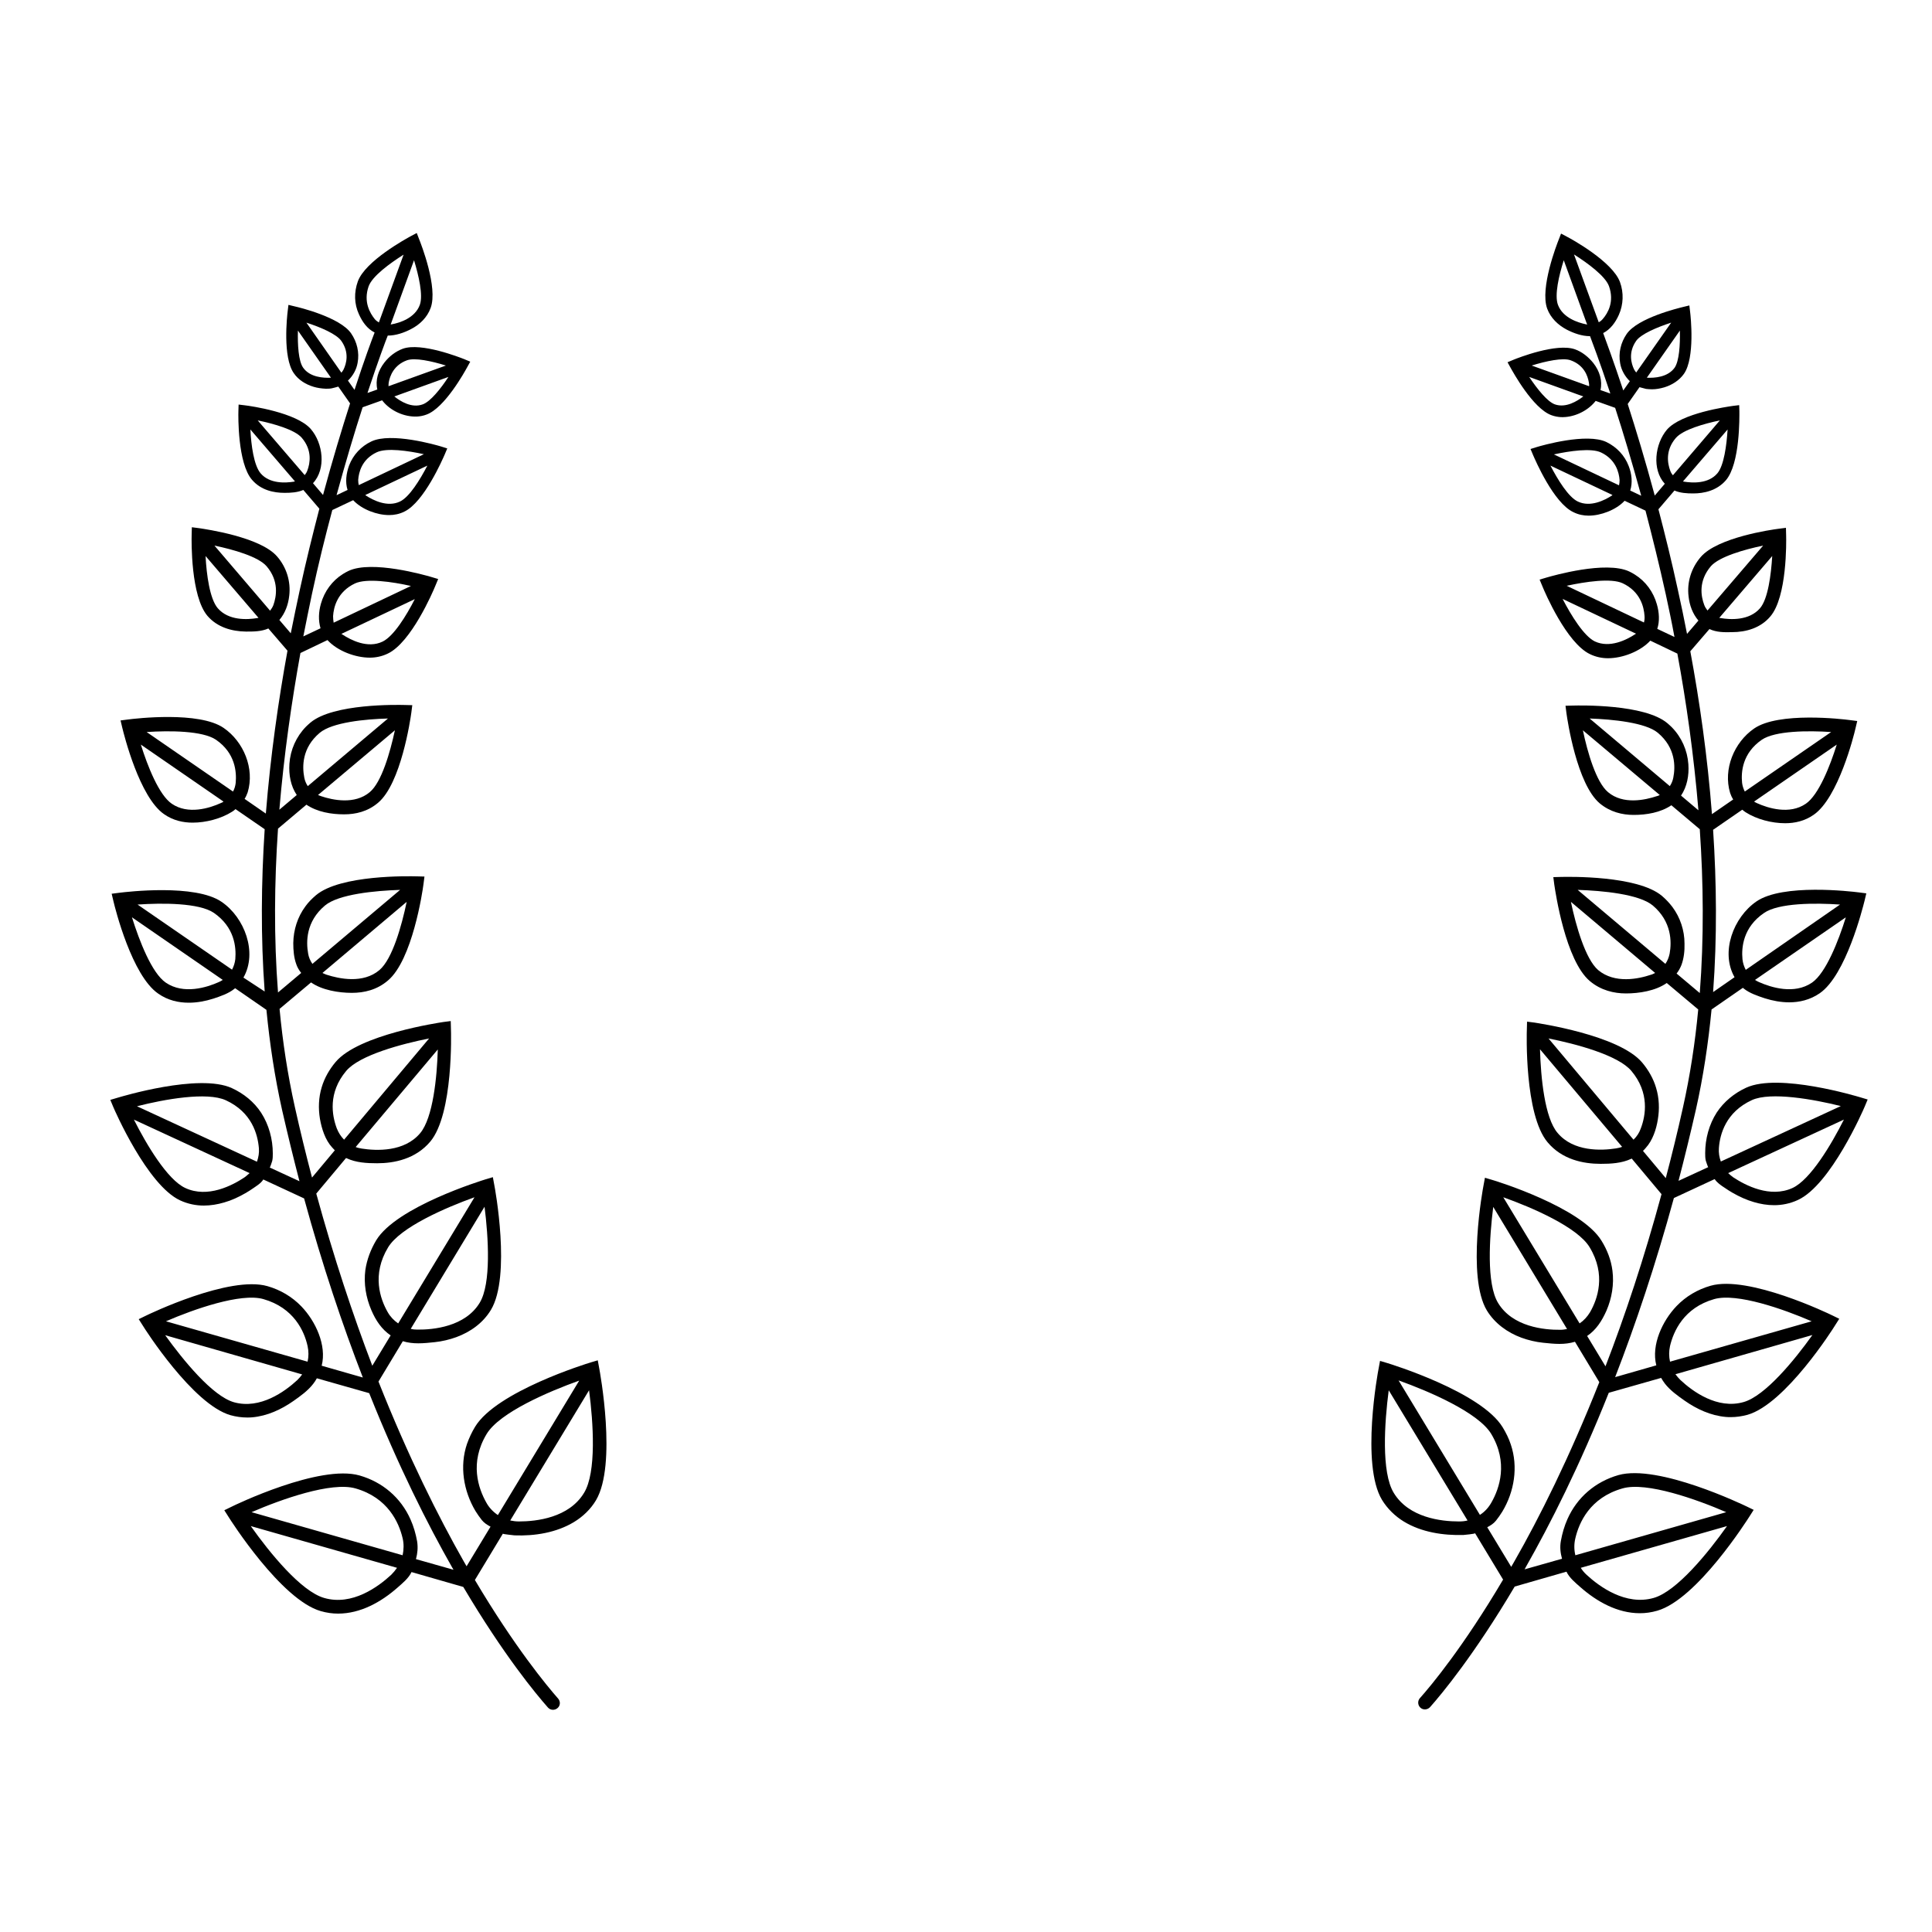 <?xml version="1.0" encoding="utf-8"?>
<!-- Generator: Adobe Illustrator 19.1.0, SVG Export Plug-In . SVG Version: 6.00 Build 0)  -->
<svg version="1.1" id="Layer_1" xmlns="http://www.w3.org/2000/svg" xmlns:xlink="http://www.w3.org/1999/xlink" x="0px" y="0px"
	 width="1000px" height="1000px" viewBox="0 0 1000 1000" style="enable-background:new 0 0 1000 1000;" xml:space="preserve">
<g>
	<path d="M310.1,707.9l-0.7-3.8l-3.7,1.1c-2,0.6-48.7,15-59.8,33.3c-1.7,2.8-3.1,5.8-4.2,8.9c-3.9,11.5-1.8,24.3,4.4,34.7
		c1,1.6,2.1,3.2,3.3,4.7c1.2,1.5,2.8,2.5,4.5,3.4l-12.4,20.5c-0.5-0.9-1-1.7-1.5-2.6c-13-22.9-28.6-53.9-44.1-93l12.6-20.9
		c2.6,0.8,5.3,1.1,8,1.1c2.8,0,5.7-0.3,8.5-0.6c3.8-0.4,7.6-1.3,11.2-2.6c7.3-2.7,13.8-7.3,17.9-14.1c10.5-17.4,2.1-63,1.7-64.9
		l-0.7-3.8l-3.7,1.1c-1.9,0.6-46.2,14.2-56.7,31.6c-2.8,4.7-4.8,9.9-5.6,15.4c-0.9,7,0.3,14.2,3.1,20.7c2.3,5.4,5.4,10,10,13.1
		l-9.5,15.7c-10-26.2-19.9-55.9-29-89.1l15.4-18.4c0.1,0,0.2,0.1,0.3,0.1c4.9,2.3,10.5,2.6,15.8,2.6c8.9,0,19.9-2.2,27.5-11.2
		c12-14.3,10.8-56.7,10.7-58.5l-0.1-3.9l-3.9,0.5c-1.8,0.3-43.7,6.4-55.7,20.7c-3.2,3.8-5.8,8.3-7.2,13.1
		c-1.6,5.2-1.8,10.9-0.9,16.3c0.9,5.1,2.7,10.9,6.3,14.8c0.5,0.5,0.9,1,1.4,1.5l-11.8,14.1c-3.1-11.8-6.1-24-8.9-36.6
		c-3.7-16.6-6.3-33.6-7.9-50.7l16.3-13.7c5.7,4,14.3,5.4,21.1,5.4c6.3,0,13-1.5,18.7-6.4c12.6-10.6,17.9-45.9,18.4-49.9l0.5-3.9
		l-3.9-0.1c-4-0.1-39.7-0.9-52.3,9.8c-2,1.7-3.9,3.6-5.4,5.7c-4.1,5.5-6.2,12.2-6.3,19c0,3.8,0.3,7.6,1.6,11.1
		c0.5,1.5,1.4,3,2.5,4.4l-12,10.1c-2.2-28.4-1.9-57.1,0-84.8l14.7-12.4c5.6,3.8,12.9,5,19.5,5c5.9,0,12.2-1.4,17.6-6
		c11.8-9.9,16.7-42.9,17.2-46.6l0.5-3.9l-3.9-0.1c-3.8-0.1-37-0.8-48.8,9.1c-0.8,0.7-1.6,1.4-2.3,2.1c-5.1,5.2-8.1,12-8.6,19.2
		c-0.4,5.8,0.7,11.6,3.8,16.2l-9,7.6c2.4-28.7,6.4-56.2,10.9-81.1l14-6.7c5.2,5.7,14.5,9.1,21.9,9.1c3,0,6.2-0.6,9.3-2.1
		c12.1-5.7,23.4-32,24.6-35l1.5-3.6l-3.7-1.1c-3.1-0.9-30.6-8.8-42.7-3.1c-1,0.5-2,1-2.9,1.6c-5.6,3.5-9.6,9-11.4,15.4
		c-1.2,4.2-1.4,8.6-0.2,12.7l-8.9,4.2c1.5-7.6,3-15,4.5-22.1c3.3-15.4,6.9-29.9,10.5-43.3l10.8-5.1c0.1,0.1,0.1,0.1,0.2,0.2
		c4.4,4.6,12.1,7.5,18.4,7.5c2.6,0,5.3-0.5,7.9-1.8c10.2-4.9,19.8-27.1,20.9-29.6l1.3-3.1l-3.2-1c-2.6-0.8-25.9-7.5-36.1-2.6
		c-5.3,2.5-9.4,6.9-11.5,12.4c-1.5,4.1-2.1,8.7-0.8,12.7l-5.7,2.7c4.8-17.5,9.4-32.9,13.5-45.5l10.1-3.6c0.1,0.1,0.2,0.3,0.3,0.4
		c4.1,5.1,11.2,8.3,17.8,8c1.6-0.1,3.2-0.4,4.8-1c9.5-3.4,19.9-22.3,21.1-24.5l1.6-2.9l-3.1-1.3c-2.3-0.9-22.3-8.8-31.8-5.4
		c-3.8,1.4-7.1,4-9.5,7.1c-3.3,4.2-4.8,9.2-3.7,14l-5.1,1.8c5.6-16.9,9.6-27.5,10.5-29.7c4.2,0,8.5-1.5,12.1-3.4
		c4.5-2.3,8.3-6,10.1-10.9c3.9-10.6-5-33.2-6-35.7l-1.2-3.1l-3,1.6c-2.4,1.3-23.7,12.9-27.5,23.5c-2,5.6-1.9,11.6,0.6,17
		c1.8,4,4.3,7.5,8.1,9.4c-1.4,3.6-5.3,14-10.4,29.7l-3.4-4.8c2.6-2.5,4.4-5.7,5-9.2c1-5.4-0.3-10.8-3.4-15.3
		c-5.8-8.3-26.8-13.4-29.1-13.9l-3.3-0.8l-0.4,3.3c-0.3,2.4-2.7,23.8,3.2,32.1c2.4,3.5,6.2,5.8,10.2,7c2,0.6,4.1,0.9,6.3,1
		c1,0,2.1,0,3.1-0.2c0.3,0,3.4-0.9,3.4-0.9l6.1,8.7c-4.2,13.1-9.1,29.2-14,47.4l-5.2-6.1c6.9-7.4,5.2-20.7-1.1-28
		c-7.4-8.6-31.4-12-34.1-12.3l-3.3-0.4l-0.1,3.3c-0.1,2.7-0.4,27,7,35.6c4.7,5.5,11.4,6.8,16.9,6.8c3.3,0,6.7-0.2,9.7-1.5l8.3,9.7
		c-3.4,13.1-6.9,27.1-10.1,41.9c-1.6,7.2-3.1,14.8-4.7,22.6l-5.9-6.9c3-3.5,4.6-8,5.1-12.5c0.9-7.4-1.4-14.8-6.3-20.4
		c-8.7-10.1-37-14.1-40.2-14.6l-3.9-0.5l-0.1,3.9c-0.1,3.2-0.5,31.8,8.2,42c5,5.8,12.4,8,19.9,8.1c4,0,7.9,0,11.6-1.6l9.9,11.5
		c-4.7,25.8-8.8,54.4-11.2,84.3l-11-7.6c0.7-1.1,1.2-2.3,1.6-3.4c3.7-12.3-2.1-26.2-12.4-33.3c-12.7-8.8-45.7-4.9-49.5-4.4l-3.9,0.5
		l0.9,3.8c0.9,3.7,8.9,35.9,21.6,44.7c4.7,3.3,9.9,4.4,14.8,4.4c6.8,0,14.7-2,20.5-5.7c0.6-0.4,1.2-0.8,1.7-1.3l15.1,10.4
		c-1.8,27.5-2.1,55.9,0,84L126,506c7.4-13,0.6-31.1-11.3-39.2c-13.6-9.4-49-5.2-53-4.7l-3.9,0.5l0.9,3.8c0.9,3.9,9.6,38.6,23.2,47.9
		c5,3.5,10.5,4.7,15.8,4.7c4.3,0,8.6-0.8,12.7-2.1c3.6-1.2,7.8-2.6,10.8-5c0.2-0.1,0.3-0.3,0.5-0.4l16.2,11.2
		c1.7,17.5,4.3,34.8,8.1,51.8c2.9,12.7,5.9,25,9,36.9l-15.4-7.1c0.2,0.1,1.2-3.1,1.3-3.4c0.3-1.3,0.3-2.6,0.3-3.9c0-7.3-2-14.8-6-21
		c-3.7-5.7-9.1-10-15.2-12.8c-17-7.8-57.5,4.5-59.2,5l-3.7,1.1l1.5,3.6c0.7,1.7,17.6,40.5,34.6,48.4c4.1,1.9,8.3,2.7,12.3,2.7
		c3.5,0,7.1-0.6,10.5-1.6c3.9-1.1,7.5-2.8,11-4.8c1.4-0.8,2.8-1.7,4.1-2.6c2-1.4,3.9-2.5,5.2-4.5l21.1,9.8
		c9.5,34.7,19.9,65.6,30.4,92.7c0,0-21.3-6.1-21.3-6.1c2.7-10.6-3.2-23.1-10.5-30.7c-4.8-5-10.9-8.6-17.6-10.5
		c-19.6-5.6-61.3,14.5-63.1,15.4l-3.5,1.7l2.1,3.3c1,1.7,25.9,40.8,45.4,46.4c2.9,0.8,5.8,1.2,8.6,1.2c0.9,0,1.8,0,2.7-0.1
		c7.7-0.7,14.9-4,21.2-8.4c3.7-2.6,7.5-5.3,10.3-8.9c0.7-0.9,1.3-1.8,1.9-2.9l27.1,7.7c15.1,37.9,30.3,68,43.1,90.5
		c0.2,0.3,0.4,0.6,0.5,0.9l-19.4-5.5c0.8-3,1.1-5.9,0.6-9.2c-0.7-3.9-1.8-7.7-3.4-11.3c-5-11.3-14.5-19.4-26.4-22.8
		c-20.6-5.9-64.6,15.3-66.5,16.3l-3.5,1.7l2.1,3.3c1.1,1.8,27.3,43,47.8,48.9c3.1,0.9,6.1,1.3,9,1.3c11.6,0,22.3-6,30.8-13.5
		c2.6-2.3,5.7-4.8,7.2-8l26.8,7.7c20.9,35.3,37.7,55.5,43.8,62.4c1.3,1.5,3.6,1.6,5.1,0.2l0,0c1.4-1.3,1.4-3.4,0.2-4.8
		c-5.8-6.6-22.5-26.7-43.1-61.4l14.5-24c-0.2,0.3,5.5,0.8,6,0.9c10.5,0.4,21.7-1.4,30.8-6.9c4.6-2.8,8.6-6.6,11.4-11.3
		C319.4,758,310.5,710,310.1,707.9z M248.3,674.3c-7.5,12.4-24,14-32.3,13.9c-1.2,0-2.3-0.1-3.4-0.4l38.2-63.2
		C252.8,640.4,254.3,664.4,248.3,674.3z M200.7,679.2c-3.9-6.8-8.4-19.4,0.2-33.6c6.3-10.4,29.9-20.6,44.7-25.9L206.1,685
		C203.9,683.5,202,681.5,200.7,679.2z M217.5,586.5c-8.2,9.8-22.6,9.2-30.3,8c-1.1-0.2-2.1-0.4-3.1-0.8l42.5-50.5
		C226.2,557.6,224.1,578.6,217.5,586.5z M174.3,584c-2.5-6.7-4.6-18.4,4.9-29.7c6.9-8.2,28.8-14,42.9-16.8l-44,52.4
		C176.5,588.3,175.2,586.3,174.3,584z M196.4,502.1c-8.5,7.2-20.9,4.5-27.4,2.4c-0.7-0.2-1.4-0.6-2.1-0.9l43.6-36.8
		C207.9,479.2,203.1,496.4,196.4,502.1z M159.5,493.6c-1.1-6.1-1.2-16.6,8.7-24.9c7-5.9,26.1-7.7,38.9-8.1l-45.4,38.3
		C160.6,497.3,159.8,495.5,159.5,493.6z M191.4,410c-7.8,6.6-19.3,4.1-25.2,2.1c-0.5-0.2-1.1-0.4-1.6-0.6l39.8-33.5
		C201.9,389.5,197.5,404.9,191.4,410z M157.5,402.5c-1.1-5.6-1.3-15.4,8-23.2c6.4-5.4,23.5-7.1,35.3-7.4l-41.5,35
		C158.4,405.5,157.8,404.1,157.5,402.5z M198,332.1c-7.7,3.7-16.4-0.8-20.8-3.7c-0.2-0.1-0.3-0.2-0.5-0.3l38-18
		C210.3,318.7,203.8,329.3,198,332.1z M172.4,318.9c0.3-4.8,2.3-12.6,11.3-16.9c6-2.8,19.3-0.9,29,1.3l-40,19
		C172.5,321.1,172.4,320,172.4,318.9z M207,259.6c-6.5,3.1-13.9-0.7-17.6-3.1c-0.1-0.1-0.2-0.2-0.3-0.3l32.1-15.2
		C217.4,248.3,211.9,257.3,207,259.6z M185.4,248.4c0.3-4,1.9-10.7,9.6-14.3c5.1-2.4,16.2-0.8,24.4,1l-33.7,16
		C185.5,250.3,185.4,249.4,185.4,248.4z M218.8,209.3c-5.7,2.1-11.6-1.6-14.7-4.1l28-10.1C228,201.4,222.7,207.9,218.8,209.3z
		 M201.2,198c0.6-3.4,2.6-9,9.4-11.5c4.1-1.5,12.8,0.4,20.2,2.7l-29.7,10.7C201.1,199.3,201.1,198.6,201.2,198z M176.7,176.5
		c4.2,6,2.6,11.7,1.1,14.8c-0.3,0.6-0.7,1.1-1.1,1.6L158.6,167C166,169.4,174.2,172.9,176.7,176.5z M156.9,190.3
		c-2.4-3.4-2.9-11.7-2.7-19.2l17.1,24.4C167.4,195.7,160.4,195.3,156.9,190.3z M156.2,226.6c5.5,6.4,4.3,13.2,2.9,16.9
		c-0.3,0.9-0.8,1.7-1.4,2.4l-24.3-28.3C141.7,219.3,152.6,222.4,156.2,226.6z M152.2,249.3c-4.4,0.7-12.6,1.2-17.3-4.3
		c-3.5-4.1-4.9-14.5-5.3-22.7l23.1,26.9C152.4,249.2,152.3,249.2,152.2,249.3z M217.3,157.8c-2.5,6.8-10.3,9.3-14.7,10.1
		c-0.1,0-0.3,0-0.4,0.1l12.1-33.3C216.7,142.6,219.1,152.8,217.3,157.8z M190.8,148.2c1.9-5.3,11-11.9,18.1-16.4l-12.8,35.1
		c-0.8-0.5-1.5-1-2.1-1.7C191.5,162.1,188,156.2,190.8,148.2z M138,293.1c6.5,7.6,5.1,15.6,3.5,20.1c-0.4,1-1,2-1.7,2.9L111,282.4
		C120.7,284.4,133.7,288.1,138,293.1z M133.2,319.9c-5.2,0.9-14.9,1.4-20.5-5.1c-4.1-4.8-5.8-17.2-6.3-27l27.4,32
		C133.6,319.8,133.4,319.9,133.2,319.9z M111.8,382.9c10,6.9,10.7,16.6,10.2,22.3c-0.2,1.6-0.6,3.1-1.4,4.5l-44.7-30.8
		C87.7,378.1,104.9,378.2,111.8,382.9z M114.2,415.7c-5.7,2.6-16.9,6.1-25.3,0.3c-6.6-4.5-12.5-19.4-16-30.6l42.8,29.5
		C115.3,415.2,114.8,415.5,114.2,415.7z M110.7,472.5c10.7,7.4,11.6,17.7,11.1,23.9c-0.2,1.9-0.8,3.8-1.7,5.5l-48.9-33.7
		C84,467.3,103.1,467.3,110.7,472.5z M113.3,508.3c-6.2,2.8-18.3,6.6-27.5,0.3c-7.3-5-13.7-21.7-17.5-33.8l47,32.4
		C114.7,507.6,114,508,113.3,508.3z M116.9,569.5c13.5,6.2,16.5,17.7,17.1,24.8c0.2,2.4-0.2,4.7-1,7l-62.1-28.7
		C84.9,569,107.1,565,116.9,569.5z M126.7,609.3c-6.4,4.3-19.2,11-30.8,5.6c-9.3-4.3-20.1-22.5-26.6-35.4l59.9,27.7
		C128.4,607.9,127.6,608.6,126.7,609.3z M136.3,672.4c15.8,4.5,21.2,16.6,22.9,24.3c0.6,2.7,0.6,5.5,0,8.1l-73.3-20.9
		C100.4,677.6,124.7,669.1,136.3,672.4z M153.8,714.4c-6.3,5.8-19.1,15.2-32.7,11.4c-11.2-3.2-26.3-21.8-35.6-34.7l70.9,20.3
		C155.7,712.4,154.8,713.4,153.8,714.4z M184,770.4c16.8,4.8,22.5,17.7,24.4,25.8c0.7,2.9,0.6,5.9,0,8.8l-78.2-22.3
		C145.4,776.1,171.5,766.8,184,770.4z M202.5,815.1c-6.7,6.2-20.2,16.2-34.7,12c-12-3.4-28.3-23.5-38-37.2l75.7,21.6
		C204.6,812.8,203.6,814,202.5,815.1z M251.7,777.7c-4.1-7.3-8.8-20.6,0.2-35.5c6.7-11.1,32.2-22,47.9-27.6l-42.1,69.6
		C255.2,782.5,253.1,780.3,251.7,777.7z M302.3,772.7c-7.8,12.9-24.6,14.8-33.7,14.8c-1.5,0-3.1-0.2-4.5-0.5l40.8-67.4
		C307.1,736.3,308.8,762.1,302.3,772.7z"/>
	<path d="M715.3,776.3c2.8,4.6,6.8,8.5,11.4,11.3c9.1,5.5,20.3,7.2,30.8,6.9c0.4,0,6.1-0.6,6-0.9l14.5,24
		c-20.5,34.7-37.2,54.8-43.1,61.4c-1.2,1.4-1.1,3.5,0.2,4.8l0,0c1.4,1.4,3.7,1.3,5.1-0.2c6.1-6.9,22.9-27.1,43.8-62.4l26.8-7.7
		c1.5,3.2,4.6,5.7,7.2,8c8.5,7.5,19.2,13.5,30.8,13.5c2.9,0,5.9-0.4,9-1.3c20.6-5.9,46.7-47.2,47.8-48.9l2.1-3.3l-3.5-1.7
		c-1.9-0.9-45.9-22.1-66.5-16.3c-11.9,3.4-21.4,11.5-26.4,22.8c-1.6,3.6-2.7,7.4-3.4,11.3c-0.6,3.3-0.2,6.3,0.6,9.2l-19.4,5.5
		c0.2-0.3,0.4-0.6,0.5-0.9c12.8-22.5,28-52.6,43.1-90.5l27.1-7.7c0.6,1,1.2,2,1.9,2.9c2.8,3.6,6.6,6.3,10.3,8.9
		c6.3,4.4,13.5,7.7,21.2,8.4c0.9,0.1,1.8,0.1,2.7,0.1c2.8,0,5.6-0.4,8.6-1.2c19.6-5.6,44.4-44.7,45.4-46.4l2.1-3.3l-3.5-1.7
		c-1.8-0.9-43.5-21-63.1-15.4c-6.7,1.9-12.8,5.5-17.6,10.5c-7.3,7.6-13.2,20.1-10.5,30.7c0,0-21.3,6.1-21.3,6.1
		c10.5-27.1,20.9-58,30.4-92.7l21.1-9.8c1.4,2,3.2,3.2,5.2,4.5c1.3,0.9,2.7,1.8,4.1,2.6c3.5,2,7.2,3.7,11,4.8
		c3.4,1,6.9,1.6,10.5,1.6c4,0,8.2-0.8,12.3-2.7c17-7.8,33.9-46.7,34.6-48.4l1.5-3.6l-3.7-1.1c-1.7-0.5-42.3-12.8-59.2-5
		c-6.1,2.8-11.5,7.2-15.2,12.8c-4,6.2-6,13.7-6,21c0,1.3,0,2.6,0.3,3.9c0.1,0.3,1.1,3.5,1.3,3.4l-15.4,7.1c3.1-11.9,6.1-24.2,9-36.9
		c3.8-16.9,6.4-34.3,8.1-51.8l16.2-11.2c0.2,0.1,0.3,0.3,0.5,0.4c3,2.4,7.2,3.8,10.8,5c4.1,1.3,8.4,2.1,12.7,2.1
		c5.2,0,10.7-1.2,15.8-4.7c13.6-9.4,22.2-44,23.2-47.9l0.9-3.8l-3.9-0.5c-4-0.5-39.4-4.7-53,4.7c-11.9,8.2-18.7,26.2-11.3,39.2
		l-11.1,7.7c2.1-28.2,1.8-56.6,0-84l15.1-10.4c0.6,0.5,1.1,0.9,1.7,1.3c5.8,3.7,13.6,5.7,20.5,5.7c4.9,0,10.1-1.1,14.8-4.4
		c12.7-8.8,20.8-41.1,21.6-44.7l0.9-3.8l-3.9-0.5c-3.7-0.5-36.8-4.4-49.5,4.4c-10.3,7.1-16.1,21-12.4,33.3c0.4,1.2,0.9,2.3,1.6,3.4
		l-11,7.6c-2.3-29.9-6.4-58.5-11.2-84.3l9.9-11.5c3.7,1.7,7.6,1.7,11.6,1.6c7.5,0,14.9-2.2,19.9-8.1c8.7-10.1,8.3-38.7,8.2-42
		l-0.1-3.9l-3.9,0.5c-3.2,0.4-31.5,4.4-40.2,14.6c-4.9,5.7-7.2,13-6.3,20.4c0.5,4.6,2.1,9,5.1,12.5l-5.9,6.9
		c-1.5-7.8-3.1-15.4-4.7-22.6c-3.2-14.8-6.7-28.9-10.1-41.9l8.3-9.7c3,1.3,6.4,1.5,9.7,1.5c5.5,0,12.2-1.4,16.9-6.8
		c7.4-8.6,7-32.8,7-35.6l-0.1-3.3l-3.3,0.4c-2.7,0.4-26.7,3.7-34.1,12.3c-6.2,7.3-7.9,20.6-1.1,28l-5.2,6.1
		c-4.9-18.2-9.8-34.3-14-47.4l6.1-8.7c0,0,3.1,0.8,3.4,0.9c1,0.1,2.1,0.2,3.1,0.2c2.1,0,4.2-0.4,6.3-1c4-1.2,7.8-3.6,10.2-7
		c5.8-8.3,3.5-29.7,3.2-32.1l-0.4-3.3l-3.3,0.8c-2.4,0.6-23.3,5.6-29.1,13.9c-3.1,4.5-4.4,9.9-3.4,15.3c0.6,3.5,2.5,6.8,5,9.2
		l-3.4,4.8c-5.2-15.7-9.1-26.1-10.4-29.7c3.7-1.9,6.3-5.4,8.1-9.4c2.4-5.4,2.6-11.5,0.6-17c-3.9-10.6-25.1-22.3-27.5-23.5l-3-1.6
		l-1.2,3.1c-1,2.5-9.8,25.1-6,35.7c1.8,4.9,5.6,8.5,10.1,10.9c3.7,1.9,7.9,3.4,12.1,3.4c0.8,2.2,4.9,12.8,10.5,29.7l-5.1-1.8
		c1.1-4.8-0.4-9.8-3.7-14c-2.5-3.1-5.8-5.8-9.5-7.1c-9.6-3.4-29.6,4.5-31.8,5.4l-3.1,1.3l1.6,2.9c1.2,2.1,11.5,21,21.1,24.5
		c1.6,0.6,3.3,0.9,4.8,1c6.5,0.3,13.6-2.9,17.8-8c0.1-0.1,0.2-0.3,0.3-0.4l10.1,3.6c4.1,12.6,8.7,28,13.5,45.5l-5.7-2.7
		c1.3-4.1,0.8-8.6-0.8-12.7c-2.1-5.5-6.2-9.8-11.5-12.4c-10.2-4.9-33.5,1.8-36.1,2.6l-3.2,1l1.3,3.1c1.1,2.5,10.6,24.8,20.9,29.6
		c2.6,1.3,5.3,1.8,7.9,1.8c6.2,0,14-2.9,18.4-7.5c0.1-0.1,0.1-0.1,0.2-0.2l10.8,5.1c3.5,13.4,7.1,27.9,10.5,43.3
		c1.5,7,3.1,14.4,4.5,22.1l-8.9-4.2c1.3-4,1-8.5-0.2-12.7c-1.8-6.4-5.8-11.9-11.4-15.4c-0.9-0.6-1.9-1.1-2.9-1.6
		c-12.1-5.7-39.6,2.2-42.7,3.1l-3.7,1.1l1.5,3.6c1.2,3,12.5,29.3,24.6,35c3.1,1.5,6.3,2.1,9.3,2.1c7.5,0,16.7-3.5,21.9-9.1l14,6.7
		c4.6,24.9,8.5,52.3,10.9,81.1l-9-7.6c3.1-4.6,4.2-10.4,3.8-16.2c-0.5-7.2-3.5-14-8.6-19.2c-0.7-0.7-1.5-1.4-2.3-2.1
		c-11.8-9.9-45.1-9.2-48.8-9.1l-3.9,0.1l0.5,3.9c0.5,3.7,5.4,36.6,17.2,46.6c5.4,4.5,11.7,6,17.6,6c6.6,0,13.9-1.2,19.5-5l14.7,12.4
		c1.9,27.7,2.2,56.4,0,84.8l-12-10.1c1.1-1.4,1.9-2.9,2.5-4.4c1.3-3.5,1.7-7.4,1.6-11.1c0-6.8-2.2-13.5-6.3-19
		c-1.6-2.1-3.4-4-5.4-5.7c-12.6-10.6-48.3-9.9-52.3-9.8l-3.9,0.1l0.5,3.9c0.6,4,5.8,39.3,18.4,49.9c5.7,4.8,12.5,6.4,18.7,6.4
		c6.7,0,15.3-1.3,21.1-5.4l16.3,13.7c-1.6,17.1-4.2,34.1-7.9,50.7c-2.8,12.6-5.8,24.8-8.9,36.6l-11.8-14.1c0.5-0.5,1-1,1.4-1.5
		c3.6-3.9,5.5-9.7,6.3-14.8c0.9-5.4,0.7-11-0.9-16.3c-1.4-4.8-4-9.3-7.2-13.1c-12-14.3-54-20.4-55.7-20.7l-3.9-0.5l-0.1,3.9
		c-0.1,1.8-1.3,44.2,10.7,58.5c7.5,9,18.5,11.2,27.5,11.2c5.3,0,10.9-0.3,15.8-2.6c0.1,0,0.2-0.1,0.3-0.1l15.4,18.4
		c-9,33.2-18.9,62.9-29,89.1l-9.5-15.7c4.6-3.1,7.6-7.7,10-13.1c2.8-6.5,4-13.7,3.1-20.7c-0.7-5.5-2.7-10.7-5.6-15.4
		c-10.5-17.4-54.8-31.1-56.7-31.6l-3.7-1.1l-0.7,3.8c-0.4,1.9-8.8,47.5,1.7,64.9c4.1,6.7,10.6,11.4,17.9,14.1
		c3.6,1.3,7.4,2.2,11.2,2.6c2.9,0.3,5.7,0.6,8.5,0.6c2.7,0,5.3-0.3,8-1.1l12.6,20.9c-15.5,39.1-31,70.1-44.1,93
		c-0.5,0.9-1,1.7-1.5,2.6l-12.4-20.5c1.7-0.9,3.3-1.9,4.5-3.4c1.2-1.5,2.3-3.1,3.3-4.7c6.2-10.3,8.3-23.1,4.4-34.7
		c-1-3.1-2.5-6.1-4.2-8.9c-11.1-18.3-57.8-32.7-59.8-33.3l-3.7-1.1l-0.7,3.8C713.2,710,704.3,758,715.3,776.3z M772.9,624.7
		l38.2,63.2c-1.1,0.2-2.3,0.4-3.4,0.4c-8.4,0.1-24.8-1.5-32.3-13.9C769.3,664.4,770.9,640.4,772.9,624.7z M817.6,685l-39.5-65.3
		c14.9,5.3,38.5,15.5,44.7,25.9c8.6,14.2,4.1,26.8,0.2,33.6C821.6,681.5,819.8,683.5,817.6,685z M797.1,543.1l42.5,50.5
		c-1,0.4-2,0.6-3.1,0.8c-7.6,1.2-22.1,1.8-30.3-8C799.5,578.6,797.5,557.6,797.1,543.1z M845.5,589.9l-44-52.4
		c14.1,2.8,36,8.6,42.9,16.8c9.5,11.3,7.4,23.1,4.9,29.7C848.5,586.3,847.2,588.3,845.5,589.9z M813.1,466.8l43.6,36.8
		c-0.7,0.3-1.3,0.7-2.1,0.9c-6.5,2.2-18.8,4.8-27.4-2.4C820.6,496.4,815.7,479.2,813.1,466.8z M862,498.9l-45.4-38.3
		c12.8,0.4,31.9,2.2,38.9,8.1c9.8,8.3,9.8,18.8,8.7,24.9C863.8,495.5,863.1,497.3,862,498.9z M819.3,378l39.8,33.5
		c-0.5,0.2-1,0.5-1.6,0.6c-6,2-17.4,4.5-25.2-2.1C826.2,404.9,821.7,389.5,819.3,378z M864.3,406.9l-41.5-35
		c11.8,0.4,29,2.1,35.3,7.4c9.3,7.8,9.1,17.6,8,23.2C865.8,404.1,865.2,405.5,864.3,406.9z M808.8,310l38,18
		c-0.2,0.1-0.3,0.2-0.5,0.3c-4.4,2.9-13.1,7.3-20.8,3.7C819.9,329.3,813.3,318.7,808.8,310z M850.9,322.2l-40-19
		c9.7-2.1,23-4.1,29-1.3c9.1,4.3,11,12.2,11.3,16.9C851.3,320,851.2,321.1,850.9,322.2z M802.5,241l32.1,15.2
		c-0.1,0.1-0.2,0.2-0.3,0.3c-3.7,2.4-11.1,6.2-17.6,3.1C811.8,257.3,806.3,248.3,802.5,241z M838,251.2l-33.7-16
		c8.2-1.8,19.4-3.4,24.4-1c7.6,3.6,9.3,10.3,9.6,14.3C838.3,249.4,838.2,250.3,838,251.2z M791.5,195.1l28,10.1
		c-3.1,2.4-9,6.1-14.7,4.1C800.9,207.9,795.7,201.4,791.5,195.1z M822.5,199.9l-29.7-10.7c7.4-2.3,16.2-4.2,20.2-2.7
		c6.9,2.5,8.8,8,9.4,11.5C822.5,198.6,822.6,199.3,822.5,199.9z M865,167l-18.1,25.8c-0.4-0.5-0.8-1-1.1-1.6
		c-1.5-3.1-3.1-8.8,1.1-14.8C849.4,172.9,857.6,169.4,865,167z M852.4,195.5l17.1-24.4c0.2,7.5-0.4,15.8-2.7,19.2
		C863.2,195.3,856.3,195.7,852.4,195.5z M890.2,217.6L865.9,246c-0.6-0.7-1.1-1.5-1.4-2.4c-1.4-3.8-2.6-10.5,2.9-16.9
		C871.1,222.4,882,219.3,890.2,217.6z M871.1,249.2l23.1-26.9c-0.5,8.2-1.9,18.7-5.3,22.7c-4.7,5.5-12.9,5-17.3,4.3
		C871.3,249.2,871.2,249.2,871.1,249.2z M809.4,134.7l12.1,33.3c-0.1,0-0.3,0-0.4-0.1c-4.4-0.9-12.2-3.4-14.7-10.1
		C804.5,152.8,806.9,142.6,809.4,134.7z M829.6,165.1c-0.6,0.7-1.3,1.3-2.1,1.7l-12.8-35.1c7.1,4.5,16.2,11.2,18.1,16.4
		C835.7,156.2,832.2,162.1,829.6,165.1z M912.6,282.4L883.8,316c-0.7-0.9-1.3-1.8-1.7-2.9c-1.7-4.5-3.1-12.4,3.5-20.1
		C890,288.1,902.9,284.4,912.6,282.4z M889.9,319.8l27.4-32c-0.6,9.8-2.2,22.2-6.3,27c-5.6,6.5-15.3,6-20.5,5.1
		C890.2,319.9,890.1,319.8,889.9,319.8z M947.8,378.9l-44.7,30.8c-0.7-1.4-1.2-2.9-1.4-4.5c-0.6-5.7,0.2-15.4,10.2-22.3
		C918.8,378.2,935.9,378.1,947.8,378.9z M907.9,414.9l42.8-29.5c-3.5,11.2-9.4,26.1-16,30.6c-8.4,5.8-19.6,2.3-25.3-0.3
		C908.9,415.5,908.4,415.2,907.9,414.9z M952.4,468.2L903.6,502c-0.9-1.7-1.5-3.6-1.7-5.5c-0.6-6.2,0.4-16.6,11.1-23.9
		C920.5,467.3,939.7,467.3,952.4,468.2z M908.4,507.2l47-32.4c-3.8,12.2-10.3,28.8-17.5,33.8c-9.2,6.3-21.2,2.5-27.5-0.3
		C909.7,508,909,507.6,908.4,507.2z M952.8,572.5l-62.1,28.7c-0.8-2.2-1.2-4.6-1-7c0.5-7.1,3.6-18.6,17.1-24.8
		C916.5,565,938.8,569,952.8,572.5z M894.5,607.2l59.9-27.7c-6.5,12.9-17.3,31.1-26.6,35.4c-11.6,5.3-24.3-1.3-30.8-5.6
		C896.1,608.6,895.2,607.9,894.5,607.2z M937.7,683.9l-73.3,20.9c-0.6-2.7-0.6-5.4,0-8.1c1.8-7.6,7.1-19.8,22.9-24.3
		C899,669.1,923.2,677.6,937.7,683.9z M867.2,711.3l70.9-20.3c-9.2,12.9-24.4,31.5-35.6,34.7c-13.6,3.9-26.4-5.5-32.7-11.4
		C868.9,713.4,868,712.4,867.2,711.3z M893.5,782.7L815.4,805c-0.7-2.9-0.7-5.9,0-8.8c1.9-8.1,7.5-21,24.4-25.8
		C852.2,766.8,878.3,776.1,893.5,782.7z M818.2,811.5l75.7-21.6c-9.7,13.7-26,33.8-38,37.2c-14.5,4.1-28.1-5.9-34.7-12
		C820,814,819,812.8,818.2,811.5z M766,784.1l-42.1-69.6c15.7,5.6,41.1,16.5,47.9,27.6c9,14.9,4.3,28.3,0.2,35.5
		C770.5,780.3,768.5,782.5,766,784.1z M718.8,719.6l40.8,67.4c-1.5,0.4-3,0.5-4.5,0.5c-9.1,0-25.9-1.9-33.7-14.8
		C714.9,762.1,716.6,736.3,718.8,719.6z"/>
</g>
</svg>

